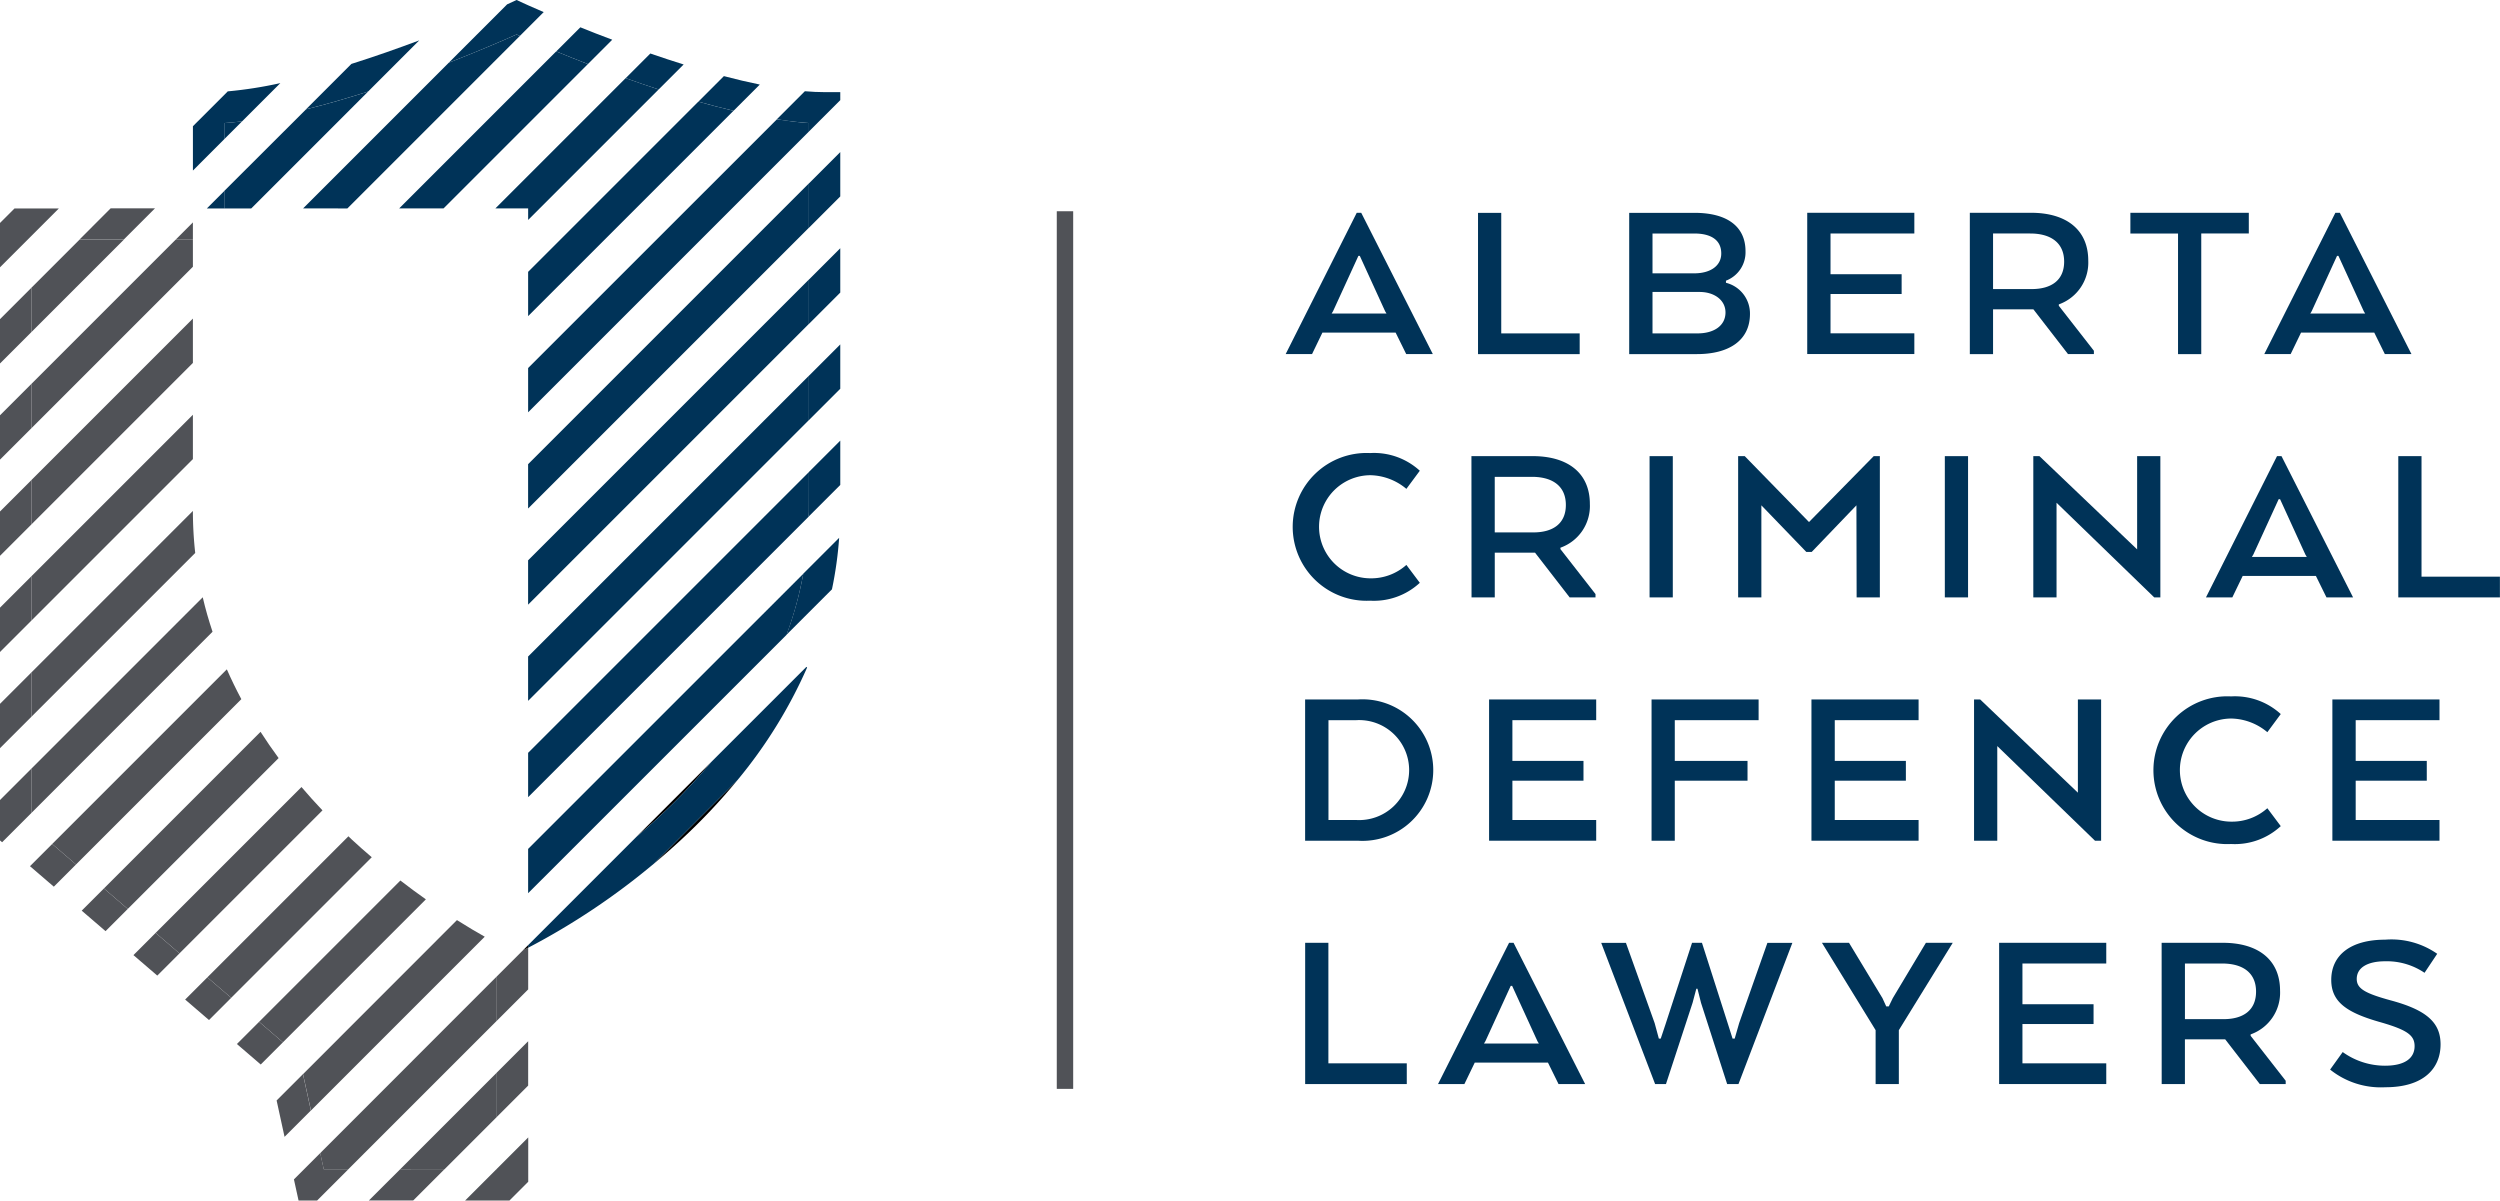 <svg xmlns="http://www.w3.org/2000/svg" width="118.405" height="56.859" viewBox="0 0 118.405 56.859">
  <g id="logo_alberta-criminal-defence-lawyer-coloured" transform="translate(-28.925 -103.087)">
    <g id="Group_1" data-name="Group 1" transform="translate(89.815 113.165)">
      <path id="Path_1" data-name="Path 1" d="M175.606,126.807h.212l3.39,6.69h-1.26l-.5-1.015h-3.468l-.49,1.015h-1.249Zm.145,2.041h-.067l-1.2,2.62-.068.112h2.6l-.067-.112Z" transform="translate(-172.238 -126.807)" fill="#003358"/>
      <path id="Path_2" data-name="Path 2" d="M193.685,133.5v-6.69h1.1v5.709H198.5v.981Z" transform="translate(-184.573 -126.807)" fill="#003358"/>
      <path id="Path_3" data-name="Path 3" d="M213.748,133.5h-3.212v-6.69h3.1c1.539,0,2.409.647,2.409,1.818a1.436,1.436,0,0,1-.926,1.394v.1a1.5,1.5,0,0,1,1.137,1.472C216.257,132.851,215.264,133.5,213.748,133.5Zm-.134-5.709H211.64v1.884h1.974c.8,0,1.282-.379,1.282-.936C214.9,128.1,214.417,127.788,213.614,127.788Zm-1.974,2.765v1.963h2.141c.758,0,1.316-.357,1.316-.992,0-.58-.524-.97-1.227-.97Z" transform="translate(-194.264 -126.807)" fill="#003358"/>
      <path id="Path_4" data-name="Path 4" d="M234.853,130.654h-3.368v1.862h3.97v.981h-5.073v-6.69h5.073v.981h-3.97v1.929h3.368Z" transform="translate(-205.678 -126.807)" fill="#003358"/>
      <path id="Path_5" data-name="Path 5" d="M248.5,126.807h2.9c1.684,0,2.709.814,2.709,2.264a2.1,2.1,0,0,1-1.394,2.074v.067l1.661,2.13v.156h-1.227l-1.639-2.119H249.6V133.5h-1.1Zm2.866.981H249.6v2.632h1.828c.926,0,1.539-.413,1.539-1.3S252.342,127.788,251.361,127.788Z" transform="translate(-216.095 -126.807)" fill="#003358"/>
      <path id="Path_6" data-name="Path 6" d="M266.4,126.807h5.609v.981h-2.252V133.5h-1.1v-5.709H266.4Z" transform="translate(-226.391 -126.807)" fill="#003358"/>
      <path id="Path_7" data-name="Path 7" d="M284.7,126.807h.212l3.39,6.69h-1.26l-.5-1.015h-3.468l-.491,1.015h-1.249Zm.145,2.041h-.067l-1.2,2.62-.067.112h2.6l-.067-.112Z" transform="translate(-234.982 -126.807)" fill="#003358"/>
      <path id="Path_8" data-name="Path 8" d="M179.242,159.736a3.2,3.2,0,0,1-2.353.847,3.5,3.5,0,1,1,0-6.992,3.216,3.216,0,0,1,2.353.837l-.636.859a2.733,2.733,0,0,0-1.694-.647,2.442,2.442,0,0,0,0,4.884,2.5,2.5,0,0,0,1.694-.636Z" transform="translate(-172.887 -142.211)" fill="#003358"/>
      <path id="Path_9" data-name="Path 9" d="M192.949,153.933h2.9c1.684,0,2.709.814,2.709,2.263a2.094,2.094,0,0,1-1.394,2.074v.067l1.661,2.13v.156H197.6l-1.64-2.119h-1.906v2.119h-1.1Zm2.866.981h-1.762v2.632h1.829c.925,0,1.539-.413,1.539-1.3S196.8,154.914,195.815,154.914Z" transform="translate(-184.149 -142.408)" fill="#003358"/>
      <path id="Path_10" data-name="Path 10" d="M213.9,160.624h-1.1v-6.69h1.1Z" transform="translate(-195.563 -142.408)" fill="#003358"/>
      <path id="Path_11" data-name="Path 11" d="M228.273,156.263l-2.118,2.208H225.9l-2.129-2.208v4.36h-1.1v-6.69h.312l3.044,3.122,3.066-3.122h.29v6.69h-1.1Z" transform="translate(-201.239 -142.408)" fill="#003358"/>
      <path id="Path_12" data-name="Path 12" d="M246.816,160.624h-1.1v-6.69h1.1Z" transform="translate(-214.495 -142.408)" fill="#003358"/>
      <path id="Path_13" data-name="Path 13" d="M261.6,160.624h-.29l-4.627-4.483v4.483h-1.1v-6.69h.29l4.627,4.416v-4.416h1.1Z" transform="translate(-220.171 -142.408)" fill="#003358"/>
      <path id="Path_14" data-name="Path 14" d="M278.192,153.933h.212l3.39,6.69h-1.26l-.5-1.015h-3.468l-.49,1.015h-1.249Zm.145,2.04h-.067l-1.2,2.621-.068.112h2.6l-.067-.112Z" transform="translate(-231.238 -142.408)" fill="#003358"/>
      <path id="Path_15" data-name="Path 15" d="M296.271,160.624v-6.69h1.1v5.709h3.713v.981Z" transform="translate(-243.573 -142.408)" fill="#003358"/>
      <path id="Path_16" data-name="Path 16" d="M176.914,187.749h-2.5v-6.69h2.5a3.352,3.352,0,1,1,0,6.69Zm-1.394-5.709v4.728h1.315a2.368,2.368,0,1,0,0-4.728Z" transform="translate(-173.491 -158.009)" fill="#003358"/>
      <path id="Path_17" data-name="Path 17" d="M199.389,184.906h-3.367v1.862h3.969v.981h-5.073v-6.69h5.073v.981h-3.969v1.929h3.367Z" transform="translate(-185.282 -158.009)" fill="#003358"/>
      <path id="Path_18" data-name="Path 18" d="M213.03,181.059H218.1v.981h-3.97v1.929h3.445v.937h-3.445v2.844h-1.1Z" transform="translate(-195.699 -158.009)" fill="#003358"/>
      <path id="Path_19" data-name="Path 19" d="M235.326,184.906h-3.368v1.862h3.97v.981h-5.074v-6.69h5.074v.981h-3.97v1.929h3.368Z" transform="translate(-205.95 -158.009)" fill="#003358"/>
      <path id="Path_20" data-name="Path 20" d="M254.99,187.749h-.29l-4.628-4.483v4.483h-1.1v-6.69h.29l4.628,4.415v-4.415h1.1Z" transform="translate(-216.367 -158.009)" fill="#003358"/>
      <path id="Path_21" data-name="Path 21" d="M275.214,186.862a3.2,3.2,0,0,1-2.353.847,3.5,3.5,0,1,1,0-6.991,3.217,3.217,0,0,1,2.353.836l-.635.859a2.735,2.735,0,0,0-1.7-.647,2.442,2.442,0,0,0,0,4.884,2.506,2.506,0,0,0,1.7-.636Z" transform="translate(-228.083 -157.813)" fill="#003358"/>
      <path id="Path_22" data-name="Path 22" d="M293.392,184.906h-3.367v1.862h3.969v.981h-5.073v-6.69h5.073v.981h-3.969v1.929h3.367Z" transform="translate(-239.345 -158.009)" fill="#003358"/>
      <path id="Path_23" data-name="Path 23" d="M174.416,214.874v-6.69h1.1v5.709h3.713v.981Z" transform="translate(-173.491 -173.609)" fill="#003358"/>
      <path id="Path_24" data-name="Path 24" d="M192.589,208.184h.212l3.39,6.69h-1.26l-.5-1.015h-3.468l-.49,1.015h-1.249Zm.145,2.04h-.067l-1.2,2.621-.067.111h2.6l-.067-.111Z" transform="translate(-182.006 -173.609)" fill="#003358"/>
      <path id="Path_25" data-name="Path 25" d="M211.716,208.184h.469l1.238,3.869.212.669h.1l.212-.736,1.338-3.8h1.182l-2.553,6.69h-.535l-1.238-3.847-.168-.669h-.055l-.178.669-1.26,3.847h-.513l-2.554-6.69h1.171l1.36,3.8.2.736h.089l.223-.669Z" transform="translate(-192.467 -173.609)" fill="#003358"/>
      <path id="Path_26" data-name="Path 26" d="M236.939,208.184h1.271l-2.553,4.137v2.553h-1.1v-2.553l-2.542-4.137h1.282l1.584,2.621.178.39h.122l.189-.39Z" transform="translate(-206.614 -173.609)" fill="#003358"/>
      <path id="Path_27" data-name="Path 27" d="M256.247,212.031h-3.368v1.862h3.97v.981h-5.074v-6.69h5.074v.981h-3.97v1.929h3.368Z" transform="translate(-217.982 -173.609)" fill="#003358"/>
      <path id="Path_28" data-name="Path 28" d="M269.888,208.184h2.9c1.684,0,2.709.814,2.709,2.264a2.094,2.094,0,0,1-1.394,2.074v.067l1.661,2.129v.156h-1.227l-1.639-2.119h-1.907v2.119h-1.1Zm2.866.981h-1.762V211.8h1.829c.926,0,1.539-.413,1.539-1.305S273.735,209.165,272.754,209.165Z" transform="translate(-228.399 -173.609)" fill="#003358"/>
      <path id="Path_29" data-name="Path 29" d="M289.259,213.162a3.428,3.428,0,0,0,2,.647c.993,0,1.405-.39,1.405-.926,0-.513-.346-.769-1.628-1.137-1.572-.446-2.319-.948-2.319-2,0-1.171.914-1.906,2.553-1.906a3.787,3.787,0,0,1,2.465.669l-.6.9a3.18,3.18,0,0,0-1.862-.546c-.837,0-1.349.3-1.349.837,0,.457.39.68,1.606,1.014,1.7.457,2.364,1.049,2.364,2.085,0,1.137-.8,2.03-2.61,2.03a3.841,3.841,0,0,1-2.621-.836Z" transform="translate(-239.194 -173.413)" fill="#003358"/>
    </g>
    <rect id="Rectangle_1" data-name="Rectangle 1" width="0.777" height="41.566" transform="translate(78.976 113.092)" fill="#505257"/>
    <g id="Group_2" data-name="Group 2" transform="translate(28.925 103.087)">
      <path id="Path_30" data-name="Path 30" d="M103.122,192.867a28.424,28.424,0,0,0,2.664-2.822L101.835,194C102.26,193.642,102.69,193.267,103.122,192.867Z" transform="translate(-70.858 -153.099)"/>
      <path id="Path_31" data-name="Path 31" d="M29.613,126.321l-.688.688v2.1l2.786-2.786Z" transform="translate(-28.925 -116.449)" fill="#505257"/>
      <path id="Path_32" data-name="Path 32" d="M34.693,129.814l-2.275,2.275v2.1l4.373-4.373Z" transform="translate(-30.934 -118.458)" fill="#505257"/>
      <path id="Path_33" data-name="Path 33" d="M53.921,116.694v.765l.846-.845C54.479,116.648,54.2,116.677,53.921,116.694Z" transform="translate(-43.301 -110.867)" fill="#003358"/>
      <path id="Path_34" data-name="Path 34" d="M39.871,127.8l1.484-1.484h-2.1L37.772,127.8Z" transform="translate(-34.014 -116.449)" fill="#505257"/>
      <path id="Path_35" data-name="Path 35" d="M30.409,135.168l-1.484,1.484v2.1l1.484-1.484Z" transform="translate(-28.925 -121.537)" fill="#505257"/>
      <path id="Path_36" data-name="Path 36" d="M51.912,115.007v-.765c.274-.017.558-.046.846-.08l1.812-1.812a19.584,19.584,0,0,1-2.49.391l-1.651,1.651v2.1Z" transform="translate(-41.292 -108.414)" fill="#003358"/>
      <path id="Path_37" data-name="Path 37" d="M40.07,129.814h-.822l-6.83,6.83v2.1l7.652-7.652Z" transform="translate(-30.934 -118.458)" fill="#505257"/>
      <path id="Path_38" data-name="Path 38" d="M53.921,118.826H55.2l5.537-5.537c-.965.31-1.958.6-2.94.842L53.921,118Z" transform="translate(-43.301 -108.954)" fill="#003358"/>
      <path id="Path_39" data-name="Path 39" d="M48.493,128.7h.822v-.822Z" transform="translate(-40.179 -117.345)" fill="#505257"/>
      <path id="Path_40" data-name="Path 40" d="M30.409,145.888l-1.484,1.484v2.1l1.484-1.484Z" transform="translate(-28.925 -127.703)" fill="#505257"/>
      <path id="Path_41" data-name="Path 41" d="M52.808,124.386l-.822.822h.822Z" transform="translate(-42.188 -115.336)" fill="#003358"/>
      <path id="Path_42" data-name="Path 42" d="M65.978,110.01l2.423-2.423c-.993.373-2.089.761-3.214,1.115l-2.149,2.149C64.02,110.609,65.013,110.319,65.978,110.01Z" transform="translate(-48.544 -105.675)" fill="#003358"/>
      <path id="Path_43" data-name="Path 43" d="M64.807,115.168l8.17-8.17-.156-.069c-.537.24-1.712.752-3.212,1.338l-6.9,6.9Z" transform="translate(-48.355 -105.296)" fill="#003358"/>
      <path id="Path_44" data-name="Path 44" d="M40.07,138.6l-7.652,7.652v2.1L40.07,140.7Z" transform="translate(-30.934 -123.512)" fill="#505257"/>
      <path id="Path_45" data-name="Path 45" d="M30.409,156.611l-1.484,1.484v2.1l1.484-1.484Z" transform="translate(-28.925 -133.87)" fill="#505257"/>
      <path id="Path_46" data-name="Path 46" d="M82.163,104.719l.156.069,1.128-1.128c-.6-.257-.956-.421-.974-.43l-.311-.143-.311.143-.135.062-2.766,2.766C80.451,105.471,81.626,104.959,82.163,104.719Z" transform="translate(-57.696 -103.087)" fill="#003358"/>
      <path id="Path_47" data-name="Path 47" d="M40.07,149.322l-7.652,7.652v2.1l7.652-7.652Z" transform="translate(-30.934 -129.678)" fill="#505257"/>
      <path id="Path_48" data-name="Path 48" d="M75.527,116.255l6.837-6.837c-.547-.212-1.05-.413-1.5-.6l-7.436,7.436Z" transform="translate(-54.521 -106.384)" fill="#003358"/>
      <path id="Path_49" data-name="Path 49" d="M30.409,167.332l-1.484,1.484v2.1l1.484-1.484Z" transform="translate(-28.925 -140.036)" fill="#505257"/>
      <path id="Path_50" data-name="Path 50" d="M92.43,107.872l1.153-1.153c-.54-.2-1.046-.4-1.51-.588l-1.142,1.142C91.38,107.459,91.883,107.66,92.43,107.872Z" transform="translate(-64.586 -104.838)" fill="#003358"/>
      <path id="Path_51" data-name="Path 51" d="M85.7,117.968v.546l6.18-6.18c-.536-.175-1.055-.356-1.561-.537l-6.17,6.17Z" transform="translate(-60.686 -108.097)" fill="#003358"/>
      <path id="Path_52" data-name="Path 52" d="M40.07,160.065v-.022l-7.652,7.652v2.1l7.762-7.762A18.051,18.051,0,0,1,40.07,160.065Z" transform="translate(-30.934 -135.844)" fill="#505257"/>
      <path id="Path_53" data-name="Path 53" d="M30.409,178.052l-1.484,1.484v2.1l1.484-1.484Z" transform="translate(-28.925 -146.201)" fill="#505257"/>
      <path id="Path_54" data-name="Path 54" d="M100.234,110.755l1.184-1.184c-.535-.167-1.063-.342-1.578-.52l-1.167,1.167C99.179,110.4,99.7,110.58,100.234,110.755Z" transform="translate(-69.039 -106.517)" fill="#003358"/>
      <path id="Path_55" data-name="Path 55" d="M87.8,124.576l9.727-9.726c-.553-.131-1.109-.274-1.666-.433L87.8,122.478Z" transform="translate(-62.787 -109.603)" fill="#003358"/>
      <path id="Path_56" data-name="Path 56" d="M40.536,169.667l-8.118,8.118v2.1L41,171.3C40.82,170.762,40.663,170.217,40.536,169.667Z" transform="translate(-30.934 -141.379)" fill="#505257"/>
      <path id="Path_57" data-name="Path 57" d="M30.409,188.774l-1.484,1.484v1.915l.1.085,1.386-1.386Z" transform="translate(-28.925 -152.368)" fill="#505257"/>
      <path id="Path_58" data-name="Path 58" d="M108.442,113.214l1.242-1.242c-.556-.113-1.125-.249-1.7-.4l-1.208,1.209C107.332,112.939,107.889,113.083,108.442,113.214Z" transform="translate(-73.699 -107.967)" fill="#003358"/>
      <path id="Path_59" data-name="Path 59" d="M43.016,177.7l-8.272,8.272,1.128.97,7.83-7.83Q43.329,178.414,43.016,177.7Z" transform="translate(-32.272 -145.999)" fill="#505257"/>
      <path id="Path_60" data-name="Path 60" d="M87.8,130.266l13.3-13.3v-.4c-.484-.03-1-.1-1.519-.175L87.8,128.168Z" transform="translate(-62.787 -110.738)" fill="#003358"/>
      <path id="Path_61" data-name="Path 61" d="M33.319,197.17l-1.052,1.052,1.129.97,1.052-1.052Z" transform="translate(-30.847 -157.197)" fill="#505257"/>
      <path id="Path_62" data-name="Path 62" d="M117.043,114.769v.4l1.484-1.484v-.379h-.742c-.3,0-.611-.016-.935-.043l-1.327,1.327C116.047,114.674,116.559,114.739,117.043,114.769Z" transform="translate(-78.73 -108.942)" fill="#003358"/>
      <path id="Path_63" data-name="Path 63" d="M87.8,138.931l13.3-13.3v-2.1l-13.3,13.3Z" transform="translate(-62.788 -114.847)" fill="#003358"/>
      <path id="Path_64" data-name="Path 64" d="M47.928,184.666l-7.418,7.418,1.129.97,7.145-7.145Q48.331,185.294,47.928,184.666Z" transform="translate(-35.588 -150.005)" fill="#505257"/>
      <path id="Path_65" data-name="Path 65" d="M39.086,202.125l-1.052,1.052,1.129.97,1.052-1.052Z" transform="translate(-34.164 -160.046)" fill="#505257"/>
      <path id="Path_66" data-name="Path 66" d="M119.1,123.625l1.484-1.484v-2.1l-1.484,1.484Z" transform="translate(-80.787 -112.838)" fill="#003358"/>
      <path id="Path_67" data-name="Path 67" d="M87.8,149.651l13.3-13.3v-2.1l-13.3,13.3Z" transform="translate(-62.788 -121.013)" fill="#003358"/>
      <path id="Path_68" data-name="Path 68" d="M53.183,190.821l-6.908,6.908,1.129.97,6.773-6.773C53.832,191.562,53.5,191.194,53.183,190.821Z" transform="translate(-38.904 -153.545)" fill="#505257"/>
      <path id="Path_69" data-name="Path 69" d="M44.851,207.08,43.8,208.132l1.129.97,1.052-1.052Z" transform="translate(-37.48 -162.896)" fill="#505257"/>
      <path id="Path_70" data-name="Path 70" d="M119.1,134.345l1.484-1.484v-2.1l-1.484,1.484Z" transform="translate(-80.787 -119.004)" fill="#003358"/>
      <path id="Path_71" data-name="Path 71" d="M58.888,196.471c-.057-.053-.11-.107-.166-.16l-6.681,6.681,1.128.97,6.658-6.658C59.516,197.037,59.2,196.763,58.888,196.471Z" transform="translate(-42.22 -156.703)" fill="#505257"/>
      <path id="Path_72" data-name="Path 72" d="M87.8,160.373l13.3-13.3v-2.1l-13.3,13.3Z" transform="translate(-62.788 -127.179)" fill="#003358"/>
      <path id="Path_73" data-name="Path 73" d="M50.617,212.035l-1.052,1.052,1.129.97,1.052-1.052Z" transform="translate(-40.796 -165.746)" fill="#505257"/>
      <path id="Path_74" data-name="Path 74" d="M119.1,145.066l1.484-1.484v-2.1l-1.484,1.484Z" transform="translate(-80.787 -125.17)" fill="#003358"/>
      <path id="Path_75" data-name="Path 75" d="M64.5,201.241l-6.691,6.692,1.128.97,6.77-6.77C65.319,201.859,64.914,201.561,64.5,201.241Z" transform="translate(-45.537 -159.538)" fill="#505257"/>
      <path id="Path_76" data-name="Path 76" d="M101.1,155.7,87.8,169v2.1l13.29-13.289c0-.08.008-.158.008-.239Z" transform="translate(-62.787 -133.345)" fill="#003358"/>
      <path id="Path_77" data-name="Path 77" d="M56.384,216.991l-1.052,1.052,1.129.97,1.052-1.052Z" transform="translate(-44.112 -168.596)" fill="#505257"/>
      <path id="Path_78" data-name="Path 78" d="M119.09,155.557c0,.081-.006.158-.008.239l1.492-1.492v-2.1l-1.484,1.484Z" transform="translate(-80.777 -131.336)" fill="#003358"/>
      <path id="Path_79" data-name="Path 79" d="M69.99,205.655,62.7,212.95l.376,1.722,8.23-8.231C70.931,206.231,70.489,205.97,69.99,205.655Z" transform="translate(-48.348 -162.077)" fill="#505257"/>
      <path id="Path_80" data-name="Path 80" d="M87.8,182.177,100.04,169.94a17.018,17.018,0,0,0,.792-2.891L87.8,180.079Z" transform="translate(-62.787 -139.873)" fill="#003358"/>
      <path id="Path_81" data-name="Path 81" d="M61.008,222.824l-1.247,1.247.376,1.723,1.247-1.247Z" transform="translate(-46.66 -171.951)" fill="#505257"/>
      <path id="Path_82" data-name="Path 82" d="M116.6,167.633l2.155-2.155a18.061,18.061,0,0,0,.341-2.44l-1.7,1.7A17.018,17.018,0,0,1,116.6,167.633Z" transform="translate(-79.352 -137.566)" fill="#003358"/>
      <path id="Path_83" data-name="Path 83" d="M103.412,188.022l-3.55,3.55A28.655,28.655,0,0,0,103.412,188.022Z" transform="translate(-69.723 -151.935)"/>
      <path id="Path_84" data-name="Path 84" d="M64.785,221.06h1.167l7.032-7.032v-2.1L64.618,220.3Z" transform="translate(-49.453 -165.685)" fill="#505257"/>
      <path id="Path_85" data-name="Path 85" d="M85.563,208.842l-.013.006-1.24,1.24v2.1l1.484-1.484v-1.975C85.664,208.794,85.582,208.833,85.563,208.842Z" transform="translate(-60.778 -163.844)" fill="#505257"/>
      <path id="Path_86" data-name="Path 86" d="M63.1,232.386l-.167-.764-1.247,1.247.219,1h.879l1.484-1.484Z" transform="translate(-47.765 -177.01)" fill="#505257"/>
      <path id="Path_87" data-name="Path 87" d="M96.477,181.922a28.653,28.653,0,0,1-3.55,3.55L87.8,190.6v.124a33.278,33.278,0,0,0,5.962-3.987l3.951-3.951a22.637,22.637,0,0,0,3.3-5.333l-.033-.033Z" transform="translate(-62.787 -145.836)" fill="#003358"/>
      <path id="Path_88" data-name="Path 88" d="M87.241,208.674c.02-.009.1-.048.232-.114v-.124l-.244.244Z" transform="translate(-62.457 -163.676)"/>
      <path id="Path_89" data-name="Path 89" d="M75.64,227.227l2.477-2.477v-2.1l-4.576,4.576Z" transform="translate(-54.585 -171.851)" fill="#505257"/>
      <path id="Path_90" data-name="Path 90" d="M84.31,222.741l1.484-1.484v-2.1l-1.484,1.484Z" transform="translate(-60.779 -169.842)" fill="#505257"/>
      <path id="Path_91" data-name="Path 91" d="M71.532,233.42,70.048,234.9h2.1l1.484-1.484Z" transform="translate(-52.576 -178.045)" fill="#505257"/>
      <path id="Path_92" data-name="Path 92" d="M84.283,233.393v-.02l-.02.02Z" transform="translate(-60.751 -178.018)" fill="#505257"/>
      <path id="Path_93" data-name="Path 93" d="M82.274,231.384h-.02l-1.484,1.484h2.1l.89-.89v-2.1l-1.484,1.484Z" transform="translate(-58.742 -176.008)" fill="#505257"/>
    </g>
  </g>
</svg>
